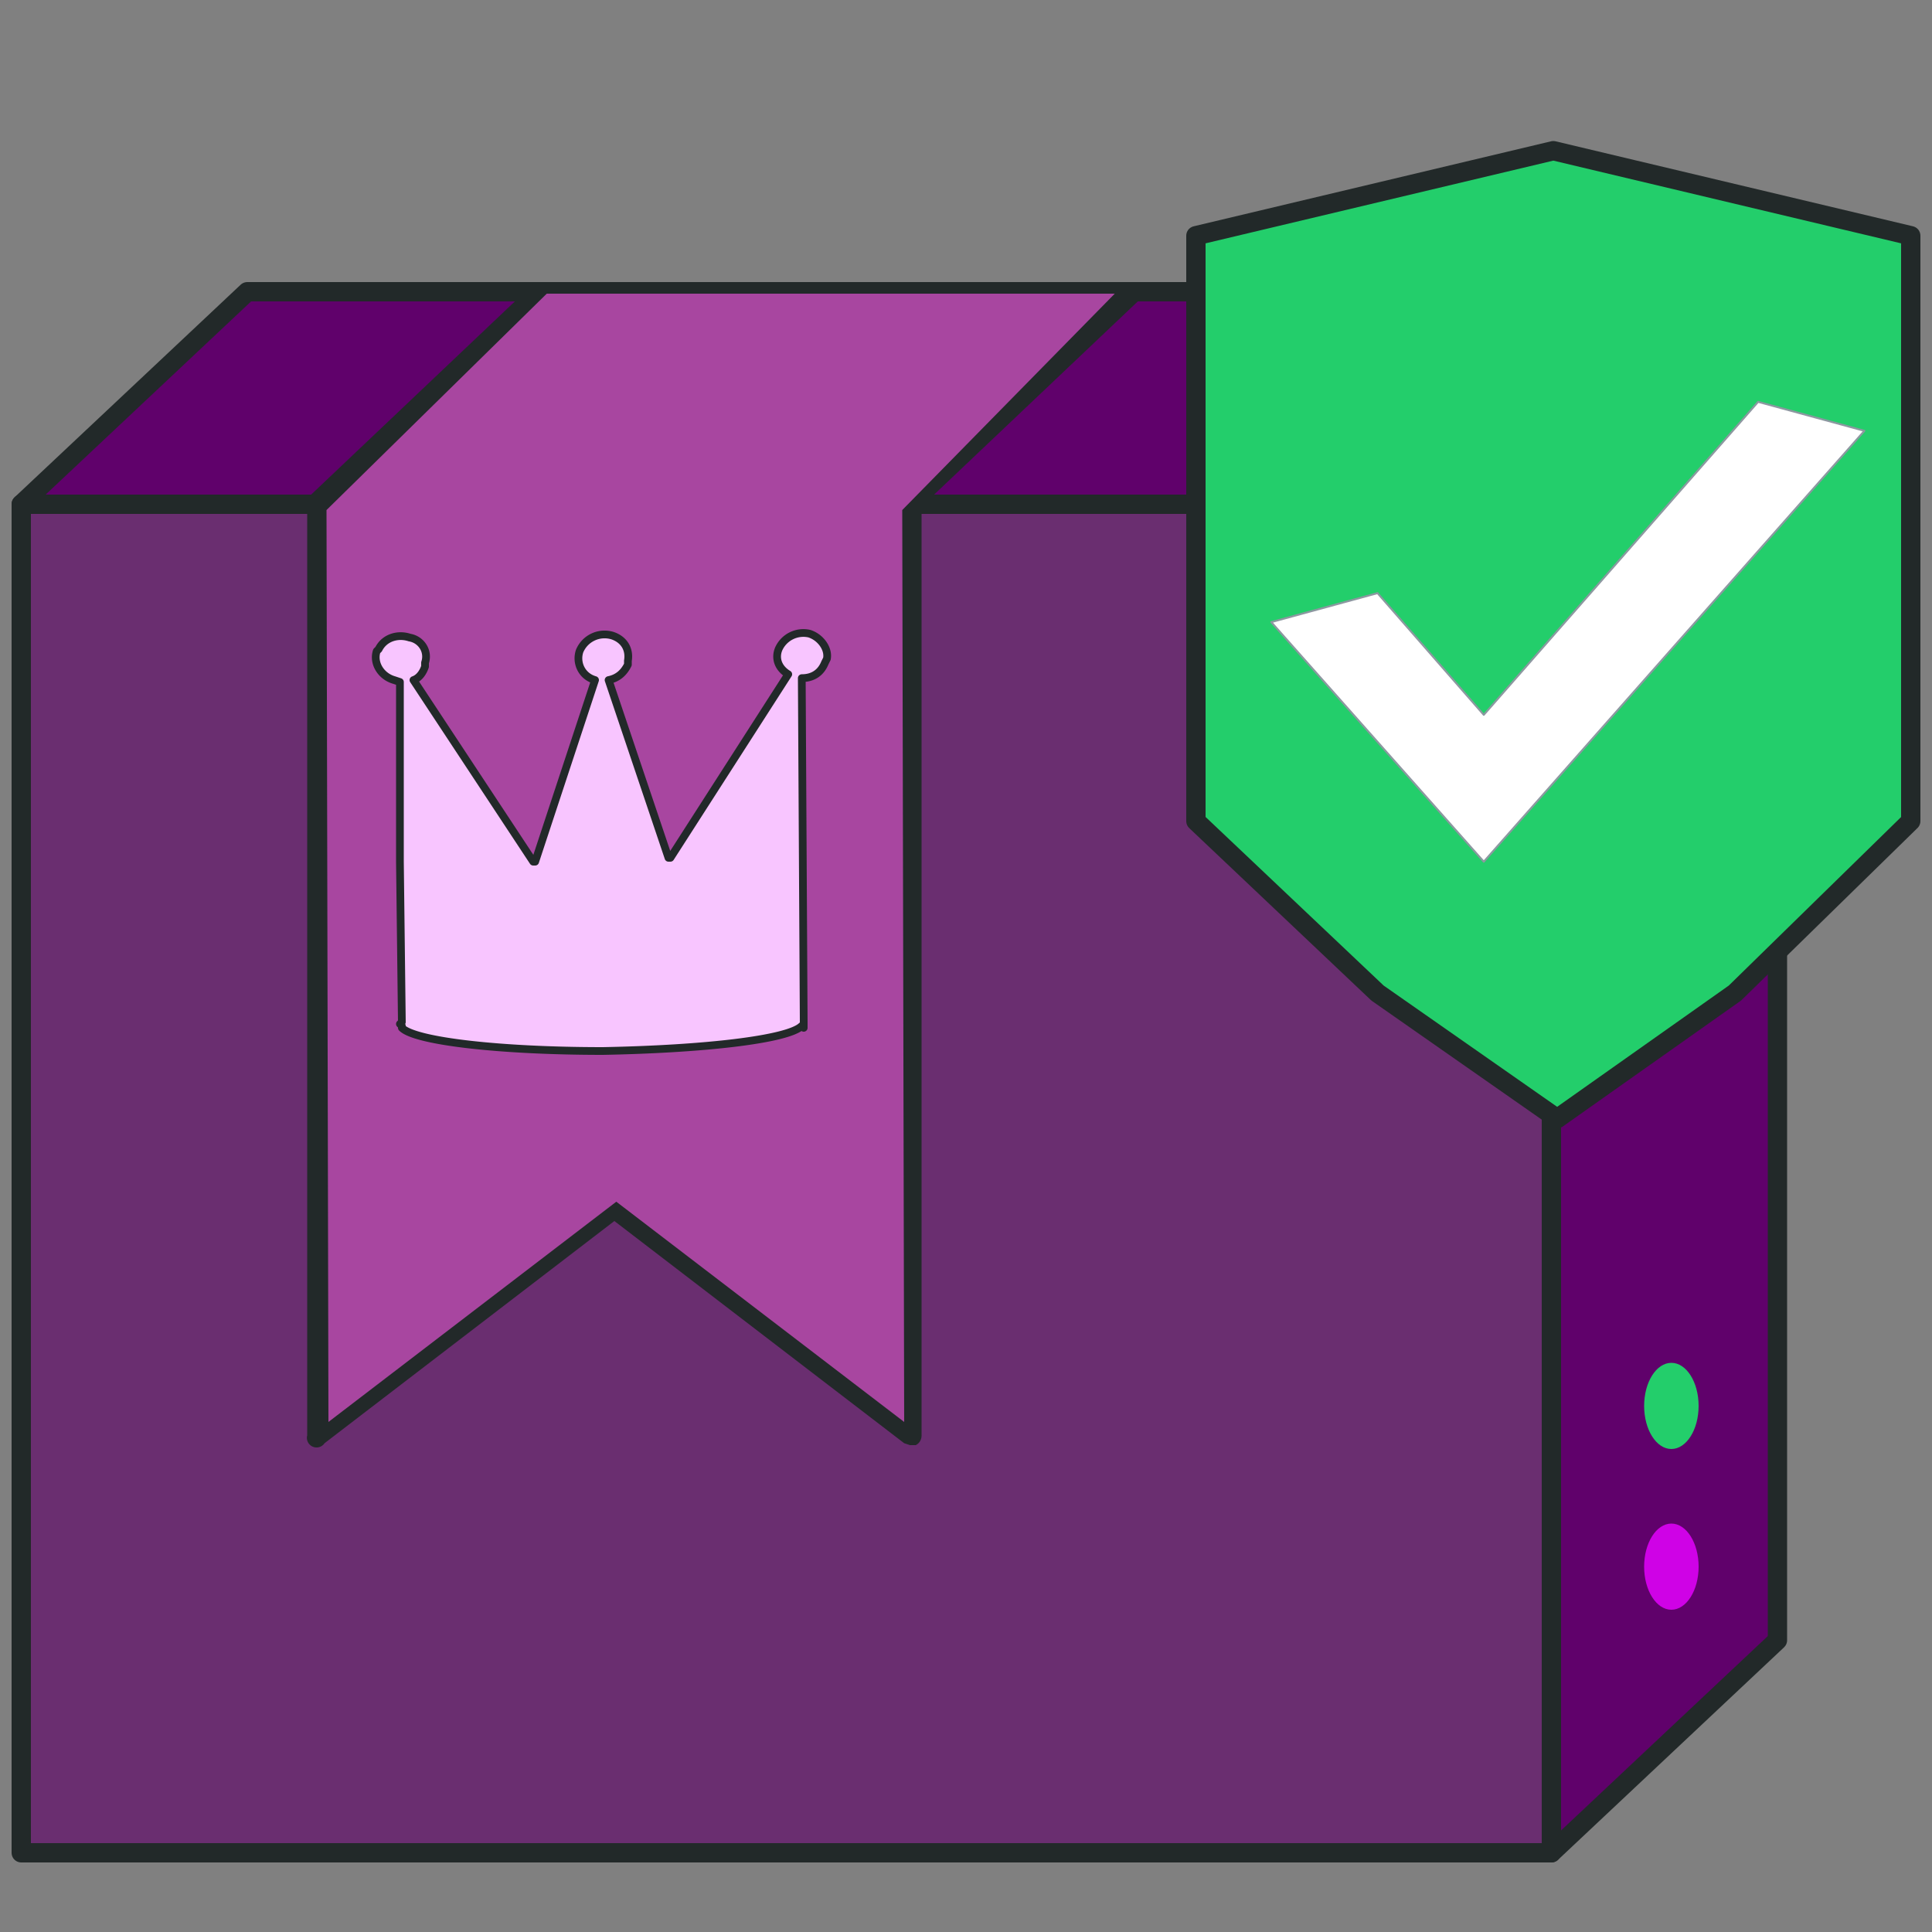 <svg version="1.1" id="_x31_1" xmlns="http://www.w3.org/2000/svg" x="0" y="0" viewBox="0 0 1000 1000" xml:space="preserve"><rect x="0" y="0" width="1000" height="1000" fill="#808080" stroke="none"/><style>.st0,.st1{fill:#6a2e70;stroke:#222929;stroke-width:10;stroke-linecap:round;stroke-linejoin:round;stroke-miterlimit:10}.st1{fill:#60016b}.st2{fill:#222929}.st3{fill:#a846a0}.st4{stroke:#222929;stroke-width:10;stroke-linecap:round;stroke-linejoin:round;stroke-miterlimit:10}.st4,.st5{fill:#23ce6b}.st6{fill:#cf02e6}.st7,.st8{fill:#fff;stroke:#8c98a0;stroke-linecap:round;stroke-linejoin:round}.st8{fill:#f8c5ff;stroke:#222929;stroke-width:4}</style><path id="XMLID_303_" class="st0" d="M11 261h792v698H11z"/><path id="XMLID_302_" class="st1" d="M920 849L803 959V261l117-110z"/><path id="XMLID_301_" class="st1" d="M803 261H11l117-110h792z"/><path id="XMLID_285_" class="st2" d="M470 267H163c-2 0-4-2-5-4s0-4 2-6l116-110 3-1h307c2 0 4 1 5 3s0 4-1 6L474 265l-4 2zm-293-11h291l104-100H282L177 257z"/><path id="XMLID_291_" class="st2" d="M471 748l-3-1-150-115-150 115a5 5 0 01-9-4V261c0-3 3-5 6-5h306c3 0 6 2 6 5v482c0 2-1 4-3 5h-3zM318 620l3 1 145 111V267H170v465l145-111 3-1z"/><path id="XMLID_263_" class="st3" d="M467 264H169l114-112h294z"/><path id="XMLID_290_" class="st3" d="M468 736L319 622 170 736l-1-472h298z"/><path id="XMLID_298_" class="st4" d="M804 78l-185 44v303l94 89 93 65 92-65 91-89V122z"/><ellipse id="XMLID_297_" class="st5" cx="865.1" cy="727.7" rx="14.1" ry="22.3"/><ellipse id="XMLID_296_" class="st6" cx="865.1" cy="810.9" rx="14.1" ry="22.3"/><path id="XMLID_295_" class="st7" d="M965 223l-55-15-142 162-55-63-55 15 110 124z"/><path id="XMLID_287_" class="st8" d="M416 529l-1-178c6 0 10-3 12-8l1-2c1-5-3-11-9-13a14 14 0 00-16 8c-2 5 0 10 5 13l-61 95h-1l-31-92c5-1 8-4 10-8v-2c1-6-2-11-8-13a14 14 0 00-17 8c-2 6 1 13 8 15l-31 94h-1l-62-94c3-1 5-4 6-7v-2c2-6-2-12-8-13-6-2-13 0-16 6l-1 1c-2 6 2 13 9 15l3 1v93l1 83-1 1 1 1v1c7 7 51 12 104 12 53-1 96-6 103-13l1 1v-2-1z"/></svg>